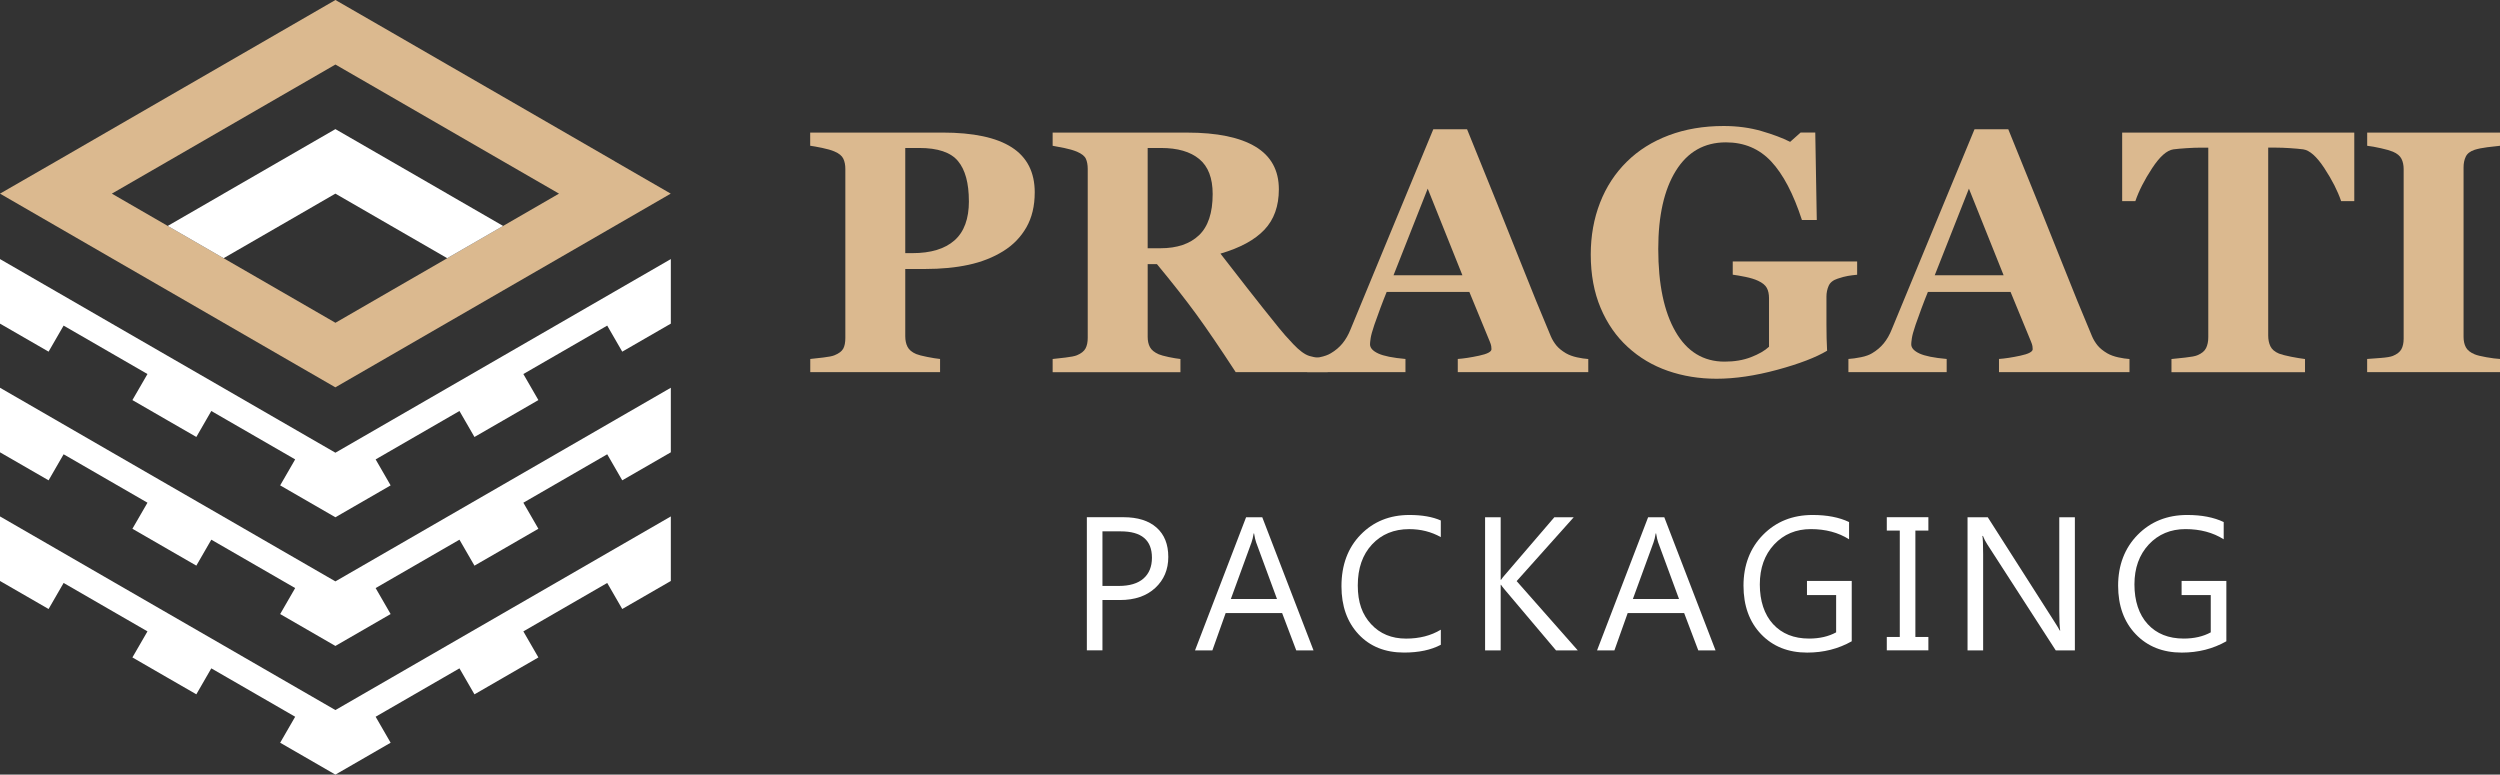 <?xml version="1.0" encoding="UTF-8"?>
<svg id="Layer_2" data-name="Layer 2" xmlns="http://www.w3.org/2000/svg" viewBox="0 0 796.59 246.82">
  <rect x="0" y="0" width="796.59" height="246.82" fill="#333333" stroke="none"/>
  <defs>
    <style>
      .cls-1 {
        fill: #dbb98f;
      }

      .cls-2 {
        fill: #fff;
      }
    </style>
  </defs>
  <g id="Layer_1-2" data-name="Layer 1">
    <g>
      <g>
        <path class="cls-1" d="M195.94,51.42l-17.81-10.29-17.81-10.29-17.81-10.28-17.81-10.29L106.88,0l-17.81,10.29-17.81,10.29-17.81,10.28-17.81,10.29-17.81,10.29L0,61.7l17.81,10.29,17.81,10.29,17.81,10.28,17.81,10.29,17.81,10.29,17.81,10.28,17.81-10.28,17.81-10.29,17.81-10.29,17.81-10.28,17.81-10.29,17.81-10.29-17.81-10.28ZM160.31,71.99l-17.81,10.29-17.81,10.28-17.81,10.29-17.81-10.29-17.81-10.28-17.81-10.29-17.81-10.29,17.81-10.28,17.81-10.29,17.81-10.29,17.81-10.28,17.81,10.28,17.81,10.29,17.81,10.29,17.81,10.28-17.81,10.29Z"/>
        <polygon class="cls-2" points="160.31 71.99 142.5 82.27 142.5 82.27 124.69 71.99 124.69 71.99 106.87 61.7 89.06 71.99 71.25 82.27 71.25 82.27 53.44 71.99 71.25 61.71 71.25 61.7 89.06 51.42 89.06 51.42 106.87 41.14 124.69 51.42 124.69 51.42 142.5 61.7 142.5 61.71 160.31 71.99"/>
        <polygon class="cls-2" points="213.75 164.55 213.75 185.12 198.27 194.05 193.48 185.75 166.76 201.18 171.55 209.48 160.31 215.97 151.18 221.24 146.4 212.96 119.69 228.38 124.47 236.66 106.87 246.82 89.27 236.66 94.05 228.38 67.33 212.96 62.56 221.23 53.43 215.97 42.19 209.48 46.99 201.18 20.27 185.75 15.48 194.05 0 185.12 0 164.55 17.81 174.83 35.62 185.12 53.43 195.4 71.25 205.68 89.06 215.97 106.87 226.25 124.68 215.97 142.5 205.68 160.31 195.4 178.12 185.12 195.94 174.83 213.75 164.55"/>
        <polygon class="cls-2" points="213.75 123.55 213.75 144.12 198.27 153.05 193.48 144.75 166.76 160.18 171.55 168.48 160.31 174.97 151.18 180.24 146.4 171.96 119.69 187.38 124.47 195.66 106.87 205.82 89.27 195.66 94.05 187.38 67.33 171.96 62.56 180.23 53.43 174.97 42.19 168.48 46.99 160.18 20.27 144.75 15.48 153.05 0 144.12 0 123.55 17.81 133.83 35.62 144.12 53.43 154.4 71.25 164.68 89.06 174.97 106.87 185.25 124.68 174.97 142.5 164.68 160.31 154.4 178.12 144.12 195.94 133.83 213.75 123.55"/>
        <polygon class="cls-2" points="213.75 82.55 213.75 103.12 198.27 112.05 193.48 103.75 166.76 119.18 171.55 127.48 160.31 133.97 151.18 139.24 146.4 130.96 119.69 146.38 124.47 154.66 106.87 164.82 89.27 154.66 94.05 146.38 67.33 130.96 62.56 139.23 53.43 133.97 42.19 127.48 46.99 119.18 20.27 103.75 15.48 112.05 0 103.12 0 82.55 17.81 92.83 35.62 103.12 53.43 113.4 71.25 123.68 89.06 133.97 106.87 144.25 124.68 133.97 142.5 123.68 160.31 113.4 178.12 103.12 195.94 92.83 213.75 82.55"/>
      </g>
      <g>
        <g>
          <path class="cls-1" d="M329.7,61.34c0,4.3-.89,8.01-2.66,11.11-1.78,3.1-4.22,5.62-7.34,7.56-3.23,2.01-6.91,3.46-11.05,4.36-4.14.9-8.79,1.34-13.96,1.34h-6.24v21.46c0,1.29.24,2.41.73,3.36.48.95,1.41,1.71,2.77,2.29.72.29,1.88.59,3.5.91,1.61.32,2.98.54,4.09.65v4.2h-41.36v-4.2c1.04-.11,2.42-.26,4.14-.46,1.72-.2,2.92-.44,3.6-.73,1.4-.57,2.32-1.27,2.77-2.1.45-.82.67-1.97.67-3.44v-53.84c0-1.25-.21-2.34-.65-3.25-.43-.91-1.36-1.68-2.8-2.29-1-.43-2.34-.82-4.01-1.16-1.67-.34-2.91-.56-3.74-.67v-4.2h42.12c9.86,0,17.23,1.57,22.11,4.71,4.88,3.14,7.32,7.93,7.32,14.39ZM308.72,64.09c0-5.74-1.16-10-3.47-12.77-2.31-2.78-6.43-4.17-12.34-4.17h-4.46v33.51h2.26c5.88,0,10.35-1.35,13.42-4.06,3.07-2.71,4.6-6.88,4.6-12.51Z"/>
          <path class="cls-1" d="M423.03,118.58h-29.29c-5.05-7.75-9.25-13.91-12.6-18.5-3.35-4.59-7.52-9.9-12.5-15.92h-2.95v23.18c0,1.29.24,2.39.73,3.28.48.9,1.41,1.65,2.77,2.26.68.29,1.75.58,3.2.89,1.45.3,2.7.51,3.74.62v4.2h-40.72v-4.2c1.04-.11,2.41-.26,4.11-.46,1.7-.2,2.91-.44,3.63-.73,1.36-.57,2.28-1.3,2.74-2.18.47-.88.7-2,.7-3.36v-53.84c0-1.29-.2-2.37-.59-3.23-.39-.86-1.34-1.61-2.85-2.26-1.15-.47-2.5-.86-4.06-1.18-1.56-.32-2.79-.56-3.68-.7v-4.2h42.82c9.57,0,16.84,1.5,21.81,4.49,4.97,2.99,7.45,7.52,7.45,13.58,0,5.34-1.53,9.64-4.6,12.88-3.07,3.25-7.74,5.78-14.01,7.61,2.44,3.16,5.28,6.81,8.53,10.97,3.25,4.16,6.62,8.41,10.14,12.75,1.11,1.4,2.63,3.11,4.55,5.14,1.92,2.03,3.61,3.27,5.08,3.74.82.25,1.87.47,3.15.65,1.27.18,2.18.29,2.72.32v4.2ZM386.4,61.83c0-5.09-1.43-8.81-4.28-11.16-2.85-2.35-6.91-3.52-12.18-3.52h-4.25v31.95h4.09c5.27,0,9.36-1.38,12.26-4.14,2.91-2.76,4.36-7.14,4.36-13.12Z"/>
          <path class="cls-1" d="M506.08,118.58h-41.58v-4.2c1.93-.14,4.21-.49,6.82-1.05,2.61-.56,3.92-1.25,3.92-2.07,0-.29-.03-.61-.08-.97-.05-.36-.21-.84-.46-1.45l-6.51-15.81h-26.35c-.61,1.47-1.27,3.19-2.01,5.16-.73,1.97-1.36,3.73-1.9,5.27-.68,2.01-1.08,3.46-1.2,4.36-.13.9-.19,1.52-.19,1.88,0,1.15.87,2.12,2.61,2.93,1.74.81,4.63,1.39,8.68,1.75v4.2h-31.31v-4.2c1.18-.07,2.52-.26,4.01-.56,1.49-.3,2.66-.73,3.52-1.26,1.47-.86,2.72-1.92,3.74-3.17,1.02-1.25,1.87-2.74,2.55-4.46,4.16-10.08,8.33-20.17,12.51-30.28,4.18-10.11,8.79-21.26,13.85-33.46h10.76c7.03,17.29,12.53,30.95,16.51,40.99,3.98,10.04,7.37,18.36,10.17,24.96.46,1.08,1.06,2.05,1.77,2.93.72.88,1.74,1.71,3.07,2.5,1,.57,2.17,1,3.5,1.29,1.33.29,2.53.47,3.6.54v4.2ZM465.97,87.7l-11.05-27.59-10.89,27.59h21.93Z"/>
          <path class="cls-1" d="M591.76,87.54c-1.11.11-2.1.23-2.96.38-.86.14-1.94.43-3.23.86-1.47.47-2.44,1.24-2.9,2.31-.47,1.08-.7,2.21-.7,3.39v8.88c0,1.79.02,3.24.05,4.33.04,1.09.09,2.45.16,4.06-3.59,2.15-8.88,4.18-15.89,6.08s-13.46,2.85-19.34,2.85c-5.52,0-10.7-.84-15.55-2.53-4.84-1.69-9.09-4.22-12.75-7.59-3.66-3.34-6.54-7.48-8.63-12.43s-3.15-10.62-3.15-17.01c0-5.96.99-11.47,2.96-16.53,1.97-5.06,4.82-9.42,8.55-13.08,3.66-3.62,8.11-6.42,13.37-8.4,5.25-1.97,11.07-2.96,17.46-2.96,4.34,0,8.36.54,12.05,1.61s6.74,2.22,9.14,3.44l3.33-2.96h4.68l.48,27.86h-4.73c-2.73-8.37-5.99-14.59-9.79-18.65-3.8-4.06-8.61-6.09-14.42-6.09-6.88,0-12.2,3.01-15.95,9.04-3.75,6.03-5.62,14.34-5.62,24.92,0,11.23,1.84,20.03,5.51,26.38,3.67,6.35,8.88,9.53,15.63,9.53,3.15,0,5.96-.47,8.42-1.43,2.46-.95,4.37-2.05,5.73-3.31v-15.49c0-1.29-.23-2.38-.7-3.25-.47-.88-1.4-1.64-2.8-2.29-1.08-.5-2.42-.91-4.03-1.24-1.61-.32-2.96-.56-4.03-.7v-4.2h39.64v4.2Z"/>
          <path class="cls-1" d="M678.53,118.58h-41.58v-4.2c1.93-.14,4.21-.49,6.82-1.05,2.61-.56,3.92-1.25,3.92-2.07,0-.29-.03-.61-.08-.97-.05-.36-.21-.84-.46-1.45l-6.51-15.81h-26.35c-.61,1.47-1.27,3.19-2.01,5.16-.73,1.97-1.36,3.73-1.9,5.27-.68,2.01-1.08,3.46-1.2,4.36-.13.9-.19,1.52-.19,1.88,0,1.15.87,2.12,2.61,2.93,1.74.81,4.63,1.39,8.68,1.75v4.2h-31.31v-4.2c1.18-.07,2.52-.26,4.01-.56,1.49-.3,2.66-.73,3.52-1.26,1.47-.86,2.72-1.92,3.74-3.17,1.02-1.25,1.87-2.74,2.55-4.46,4.16-10.08,8.33-20.17,12.51-30.28,4.18-10.11,8.79-21.26,13.85-33.46h10.76c7.03,17.29,12.53,30.95,16.51,40.99,3.98,10.04,7.37,18.36,10.17,24.96.46,1.08,1.06,2.05,1.77,2.93.72.88,1.74,1.71,3.07,2.5,1,.57,2.17,1,3.5,1.29,1.33.29,2.53.47,3.6.54v4.2ZM638.42,87.7l-11.05-27.59-10.89,27.59h21.93Z"/>
          <path class="cls-1" d="M750.17,64.09h-4.2c-1.11-3.26-2.89-6.76-5.34-10.49-2.45-3.73-4.71-5.74-6.79-6.02-1.15-.14-2.56-.27-4.24-.38-1.68-.11-3.13-.16-4.35-.16h-2.52v59.87c0,1.29.23,2.43.7,3.42.47.99,1.38,1.77,2.74,2.34.82.32,2.11.65,3.85,1,1.74.34,3.22.58,4.44.73v4.2h-42.55v-4.2c1.04-.11,2.5-.26,4.38-.46,1.88-.2,3.16-.44,3.85-.73,1.4-.57,2.33-1.34,2.8-2.31.47-.97.7-2.12.7-3.44v-60.41h-2.52c-1.22,0-2.67.05-4.35.16-1.68.11-3.09.23-4.24.38-2.08.29-4.34,2.29-6.79,6.02-2.45,3.73-4.23,7.23-5.34,10.49h-4.2v-21.84h73.96v21.84Z"/>
          <path class="cls-1" d="M796.59,118.58h-42.33v-4.2c.97-.07,2.39-.18,4.28-.32,1.88-.14,3.18-.36,3.9-.65,1.33-.54,2.23-1.25,2.72-2.12.48-.88.73-2,.73-3.36v-54.11c0-1.22-.23-2.29-.7-3.23-.47-.93-1.38-1.69-2.74-2.26-.86-.36-2.13-.73-3.82-1.1-1.69-.38-3.14-.64-4.36-.78v-4.2h42.33v4.2c-1.08.11-2.42.26-4.03.46-1.61.2-2.98.48-4.09.83-1.4.47-2.33,1.19-2.8,2.18-.47.99-.7,2.11-.7,3.36v54.06c0,1.29.24,2.39.73,3.31.48.91,1.41,1.66,2.77,2.23.75.32,2,.64,3.74.94,1.74.31,3.2.49,4.38.56v4.2Z"/>
        </g>
        <g>
          <path class="cls-2" d="M351.28,191.19v16.03h-4.97v-42.42h11.66c4.54,0,8.05,1.1,10.55,3.31,2.5,2.21,3.74,5.33,3.74,9.35s-1.39,7.32-4.16,9.88c-2.77,2.56-6.51,3.85-11.23,3.85h-5.59ZM351.28,169.3v17.4h5.21c3.43,0,6.05-.78,7.85-2.35s2.71-3.78,2.71-6.64c0-5.6-3.31-8.4-9.94-8.4h-5.83Z"/>
          <path class="cls-2" d="M418.53,207.23h-5.5l-4.5-11.89h-17.99l-4.23,11.89h-5.53l16.27-42.42h5.15l16.33,42.42ZM406.9,190.87l-6.66-18.08c-.22-.59-.43-1.54-.65-2.84h-.12c-.2,1.2-.42,2.15-.68,2.84l-6.6,18.08h14.7Z"/>
          <path class="cls-2" d="M459.1,205.45c-3.14,1.66-7.04,2.48-11.72,2.48-6.04,0-10.87-1.94-14.5-5.83-3.63-3.89-5.44-8.98-5.44-15.29,0-6.78,2.04-12.27,6.12-16.45,4.08-4.18,9.26-6.27,15.53-6.27,4.02,0,7.36.58,10,1.75v5.3c-3.04-1.7-6.39-2.54-10.06-2.54-4.87,0-8.82,1.63-11.85,4.88-3.03,3.25-4.54,7.6-4.54,13.05s1.42,9.28,4.25,12.35c2.83,3.07,6.54,4.6,11.14,4.6,4.26,0,7.95-.95,11.07-2.84v4.82Z"/>
          <path class="cls-2" d="M502.72,207.23h-6.92l-16.39-19.41c-.61-.73-.99-1.22-1.12-1.48h-.12v20.89h-4.97v-42.42h4.97v19.94h.12c.28-.43.65-.92,1.12-1.45l15.86-18.49h6.18l-18.19,20.35,19.47,22.07Z"/>
          <path class="cls-2" d="M546.63,207.23h-5.5l-4.5-11.89h-17.99l-4.23,11.89h-5.53l16.27-42.42h5.15l16.33,42.42ZM535,190.87l-6.66-18.08c-.22-.59-.43-1.54-.65-2.84h-.12c-.2,1.2-.42,2.15-.68,2.84l-6.6,18.08h14.7Z"/>
          <path class="cls-2" d="M590.04,204.33c-4.26,2.41-8.99,3.61-14.2,3.61-6.06,0-10.95-1.95-14.69-5.86-3.74-3.91-5.61-9.07-5.61-15.5s2.08-11.96,6.23-16.17c4.15-4.21,9.41-6.32,15.78-6.32,4.62,0,8.49.75,11.63,2.25v5.5c-3.43-2.17-7.5-3.25-12.19-3.25s-8.65,1.64-11.69,4.91c-3.04,3.27-4.56,7.51-4.56,12.72s1.41,9.58,4.23,12.65c2.82,3.07,6.65,4.6,11.48,4.6,3.31,0,6.18-.66,8.61-1.98v-11.89h-9.29v-4.5h14.26v19.23Z"/>
          <path class="cls-2" d="M614.45,164.8v4.26h-4.14v33.9h4.14v4.26h-13.25v-4.26h4.14v-33.9h-4.14v-4.26h13.25Z"/>
          <path class="cls-2" d="M661.12,207.23h-6.09l-21.83-33.81c-.55-.85-1.01-1.74-1.36-2.66h-.18c.16.91.24,2.85.24,5.83v30.65h-4.97v-42.42h6.45l21.24,33.28c.89,1.38,1.46,2.33,1.72,2.84h.12c-.2-1.22-.3-3.3-.3-6.24v-29.88h4.97v42.42Z"/>
          <path class="cls-2" d="M709.41,204.33c-4.26,2.41-8.99,3.61-14.2,3.61-6.06,0-10.95-1.95-14.69-5.86-3.74-3.91-5.61-9.07-5.61-15.5s2.08-11.96,6.23-16.17c4.15-4.21,9.41-6.32,15.78-6.32,4.62,0,8.49.75,11.63,2.25v5.5c-3.43-2.17-7.5-3.25-12.19-3.25s-8.65,1.64-11.69,4.91c-3.04,3.27-4.56,7.51-4.56,12.72s1.41,9.58,4.23,12.65c2.82,3.07,6.65,4.6,11.48,4.6,3.31,0,6.18-.66,8.61-1.98v-11.89h-9.29v-4.5h14.26v19.23Z"/>
        </g>
      </g>
    </g>
  </g>
</svg>